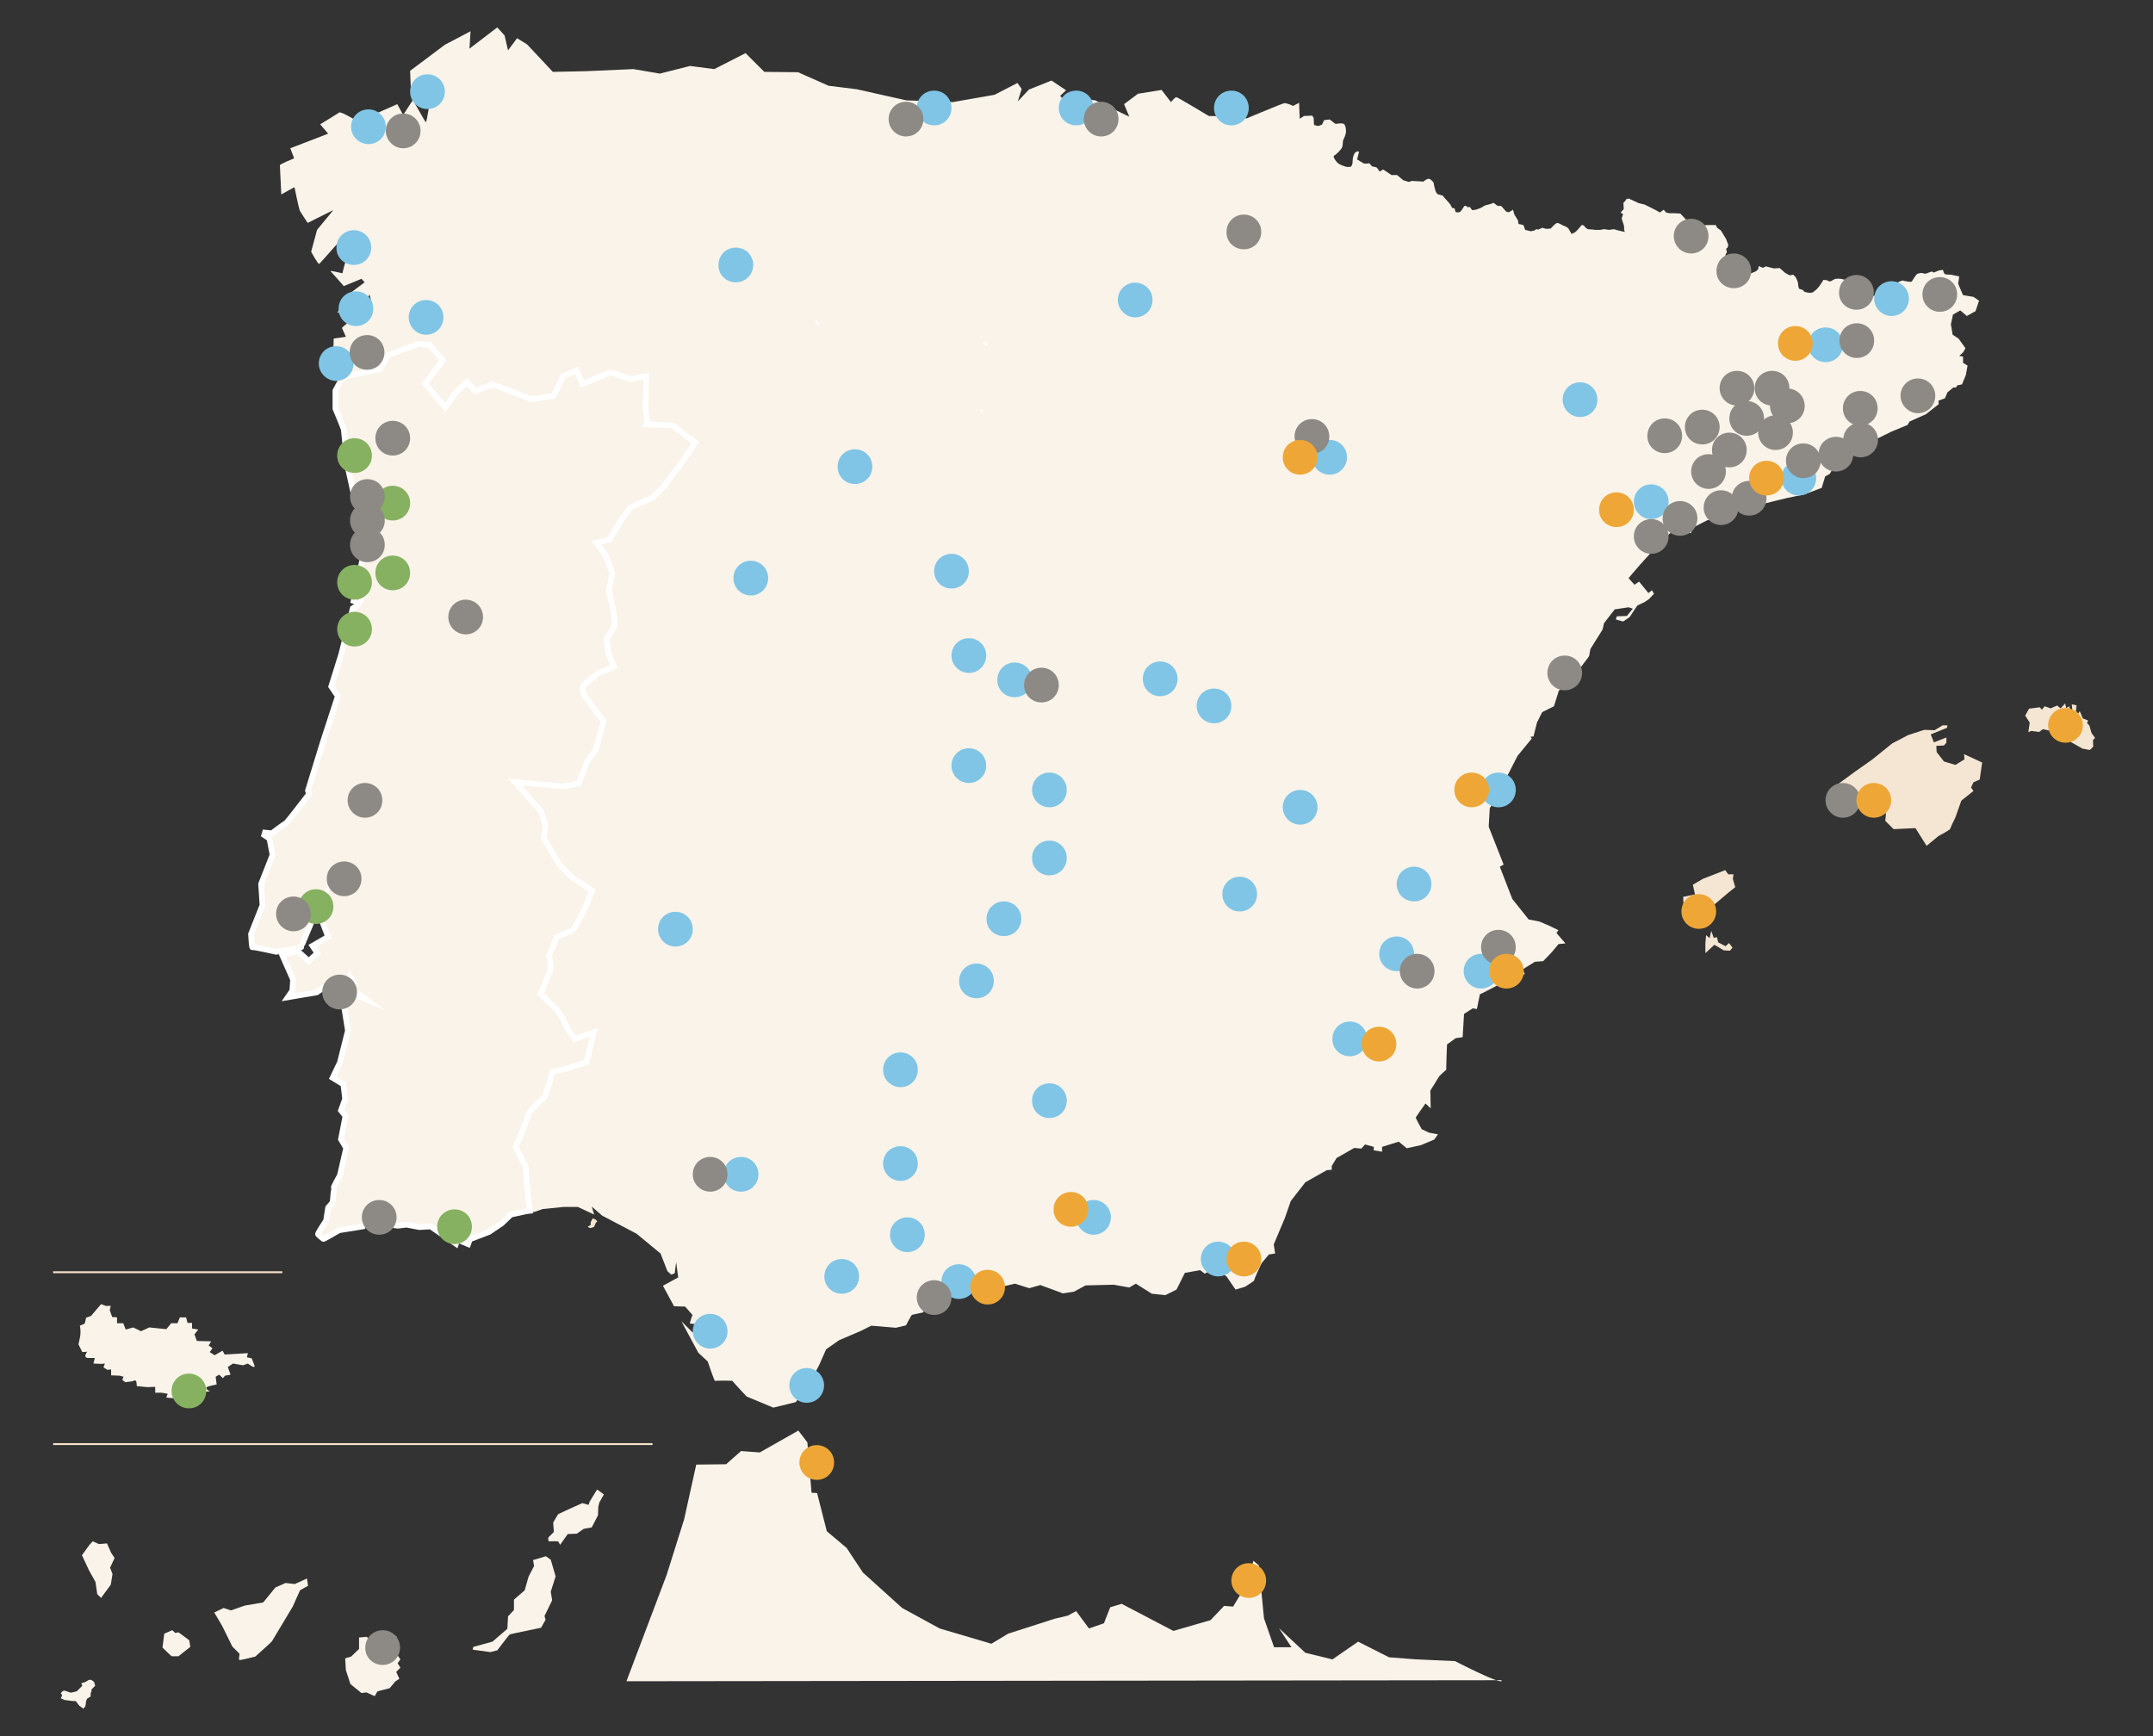 <?xml version="1.0" encoding="utf-8"?>
<!-- Generator: Adobe Illustrator 17.0.0, SVG Export Plug-In . SVG Version: 6.00 Build 0)  -->
<!DOCTYPE svg PUBLIC "-//W3C//DTD SVG 1.1//EN" "http://www.w3.org/Graphics/SVG/1.1/DTD/svg11.dtd">
<svg version="1.1" id="Capa_1" xmlns="http://www.w3.org/2000/svg" xmlns:xlink="http://www.w3.org/1999/xlink" x="0px" y="0px"
	 width="620px" height="500px" viewBox="0 0 620 500" style="enable-background:new 0 0 620 500;" xml:space="preserve">
<rect x="0" y="0" width="620" height="500" fill="#333333" stroke="none"/>
<style type="text/css">
	.st0{fill:#F4E6D2;}
	.st1{fill:none;stroke:#F8E3CB;stroke-width:0.54;}
	.st2{fill:#F9F3E9;}
	.st3{fill:#86B160;}
	.st4{fill:#8D8A85;}
	.st5{fill:none;stroke:#FFFFFF;stroke-width:1.658;stroke-miterlimit:10;}
	.st6{fill:none;stroke:#FFFFFF;stroke-width:0.579;}
	.st7{fill:#80C5E6;}
	.st8{fill:#EEA736;}
</style>
<g>
	<path class="st0" d="M170.7,350.9c0-0.1-0.7,1.2-0.6,1.2c0,0,0,0.7,0,0.7l-0.9,0.5c0,0,0.7,0.4,0.8,0.4c0.1,0,0.9-0.3,1-0.3
		c0.1,0,0.6-1.3,0.6-1.3s0.4-0.2,0.4-0.3c0,0-0.5-0.6-0.5-0.6S170.7,350.9,170.7,350.9"/>
	<path class="st0" d="M170.6,345.8l-0.5,0.4c0,0-0.1,0.9-0.1,0.9c0,0,0.8,0,0.8,0l0.6-0.9L170.6,345.8z"/>
	<path class="st1" d="M15.3,366.4h66 M15.3,415.9h172.6"/>
	<path class="st2" d="M29.1,375.6l-2.9,3.4l-1.4,0.5l-0.4,1.7l-1.4,0.6c0,0,0.4,1.6,0,3.5l-0.4,1.9l1.1,2.2l1.4-0.1
		c0,0-1.4,1.8,0.4,1.8h1.8l-0.4,1.6l2.2,0.1l1.1-0.1l-0.4,1.1l1.1,0.7l1.1-0.1v1.7l2.5,0.1l1.1,0.3c0,0-0.7,1.1,0,1.2
		c0.7,0.1-0.4,0.5,1.1,0.3l1.5-0.2c0,0,1-0.7,1.1,0.3l0.1,1.1l3.1,0.3l2.2-0.1v1.7h1.8l1.8,0.3l-0.4,1.1l2.2,0.2l1.1-1.7l2.1-0.7
		l2.2,0.8l0.3,1.5l3-0.2l-0.3-1.5l2-0.2c0,0-2.3-1-0.2-1.5l2.1-0.5l-0.3-2.2l1-0.6l1.1,1l0.6-0.7l1.6-0.3l-0.8-2.2l1.5-1l2.9,0.5
		l1.4-0.5c0,0,2.5,2,1.8,0.3c-0.7-1.7-0.7-1.8-0.7-1.8l-1.4-0.3l0.3-1.2l-6.7,0.4l-0.6-1.1l-2.3,1.3l-1.4-0.9l0.8-1.1l-1.1-0.8
		l0.7-1.2l-4.1-0.1l-0.7-1.9l1.1-1.4l-1.8-0.3V381H54l-0.4-1.6h-1.8l-0.7,1.7h-1.8l-1.4,1.7l-4.9-0.5l-2.4,1.1l-2.2-1.1l-2.2,0.6
		l-0.7-1.8h-1.8v-1.7l-1.4-0.1l-0.7-2l0.3-1.2h-1.4L29.1,375.6z"/>
	<path class="st3" d="M54.4,405.6c2.8,0,5-2.2,5-5c0-2.8-2.2-5-5-5c-2.8,0-5,2.2-5,5C49.4,403.3,51.6,405.6,54.4,405.6"/>
	<path class="st2" d="M88.4,454.6l-3.5,1.6l-2.7-0.3l-2.9,1.3l-3.5,4.3l-5.3,0.9l-4,1.4l-2.1-0.7l-2.7,1.3l2.3,3.9l2.9,5.9l2.1,2.1
		c0,0-0.3,1.7-0.1,1.8c0.2,0.1,4.6-1,4.6-1s4.7-4.2,4.8-4.4s6-10,6-10l2.1-4.7l2.3-1.3L88.4,454.6z"/>
	<path class="st2" d="M49.6,469.5l-2.3,1l-0.5,4c0,0,2.5,2.5,2.7,2.5h1.9l3.4-2.7l-0.3-1.9l-3.1-2.3l-0.9,0.2L49.6,469.5z"/>
	<polygon class="st2" points="26.7,443.9 25.7,445 23.6,447.9 25.6,452.2 27.5,455.6 28,459.1 29.1,460.2 31.9,456.4 32.4,453.3 
		31.7,451.5 33,448.7 32,447.2 30.8,444.5 28.5,444.7 	"/>
	<polygon class="st2" points="25.6,483.8 24.6,484.4 23.4,484.8 23.7,485.5 22.1,487.1 20.4,487.5 18.6,486.9 18.1,487 17.5,487.6 
		17.9,488.3 17.5,489.1 18.6,489.6 20.9,489.9 21.8,489.9 22.8,491.2 24,492.1 24.6,491.4 24.8,489.9 25.1,489.2 26.1,488.6 
		26.1,487.7 26.3,487.2 26.4,486.5 27.4,485.5 27.1,484.4 26.3,483.8 	"/>
	<polygon class="st2" points="113.5,471 112.4,471.6 112.6,472.9 109.7,471.9 106.8,472.5 105.6,471.4 103.4,471.6 103.4,474.9 
		101.1,477.1 99.4,477.6 99.6,481 100.9,485 104.1,487.6 105.5,487.4 107.9,488.5 108.7,487.1 112.2,486.2 113.9,484.2 115,483.5 
		114.1,481.5 115.3,480.3 114.5,479 115.3,477.9 113.8,475.7 113.8,472.3 114.2,471.3 	"/>
	<path class="st2" d="M157.2,448.2l-3.7,1.1l0.3,1.7l-1.6,3.1l-1.1,3.9l-3.1,2.7v3l-1.7,1.8l-0.2,3.6l-4.3,3.7l-5.5,1.5l-0.2,0.8
		l5.1,0.7l2-0.5c0,0,3.4-4.5,3.6-4.6c0.2-0.1,9-1.9,9-1.9l1.3-2.3l-0.3-1.1l2.2-4.5l-0.4-2.5l1.4-4.4l-1.4-4.8L157.2,448.2z"/>
	<path class="st2" d="M172,429c-0.2,0.1-2.2,3.5-2.2,3.5l-0.3,0.9l-1.8-0.5l-3.6,1.6l-3.4,1.6l-1.4,2.4l0.2,2.7l-1.6,1.6
		c0,0-0.1,1.1,0.2,1.1c0.3,0,2.6-0.1,2.7,0.1c0.1,0.2,0.5,0.9,0.5,0.9l2.2-3.1l2.6-0.1l2-1.4l2.3-0.4l1.8-3.5l0.1-2.5l0.3-1.2
		l1.3-2.3L172,429z"/>
	<path class="st4" d="M110.2,479.5c2.8,0,5-2.2,5-5c0-2.8-2.2-5-5-5c-2.8,0-5,2.2-5,5C105.1,477.3,107.4,479.5,110.2,479.5"/>
	<path class="st2" d="M564.2,79.6c0,0-0.2,1.7-0.3,1.9c-0.1,0.2,1.4,3.5,1.4,3.5l3,0.5l1.6,1.1l-1,3l-2.5,1.4l-1.9-1.6l-2.1,1.2
		l-0.6,2.8l0.5,3l1.7,1.1l2,2.8l-0.7,1.2l-1.1,1l1.1,0.2l0,1.8l1.3,0.8l-0.5,2.7l-1.1,2.7l-1.4,0.3l-0.3,0.6l-0.8,0l-1.7,1.4
		l-0.7,1.7l-1.9,0.7l0.1,1l-2.3,1.8l-1.4,1.1l-4.7,2.1l-0.6,1l-4.6,1.9l-7.7,3.8l-7.4,3.8l-2.7,4.6l-1.3,0.7l-1,3.3l-5,1.9l-4.9,1
		l-6.5,1.6l-7.9,2.2l-4.9,2.2l-3.7,0.4l-4.1,2.1l-0.7,1.7c0,0-1.8-1-2.1-1c-0.3,0-3.8,0.9-3.8,0.9l-3.6,3.5l-4.9,5.4
		c0,0-3.5,4-3.5,4.1c-0.1,0,1.7,1.9,1.7,1.9l1.3-0.9l2.7,3.3l1-0.8l0.6,1l-1.4,1.5l-1.3,0.9l-2.1,1c0,0-2.1,3.1-2.1,3.2
		c0,0.1-2,1.4-2,1.4l-2.1-0.6l0.3-0.9l2.9-0.1l1.7-2.1l-1.2-0.4l-4,0.6l-3.1,4l-0.4,1.8l-3.5,5.6l-0.4,2.1l-2.4,3.2l-2.4,2.4
		l-1.1,2.6l-2.8,1.7l-1.4,4.5l-3.4,1.7l-1.5,3l-1,4l-0.9,0.1l0.4,0.5l-4.1,5l-5.3,10.4l-2.7,4.7l-0.3,5.3L433,249l-1.1,0.6l3.6,9.3
		l4.7,5.9l3.1,0.6l2.8,1.2l2.7,1.3l-0.6,0.8l2.6,3l-2,0.2l-1.9,2.3l-2.5,2.6l-2.4,0.2l-3.7,2.3l0.8,1.1l-2,1.8l-2-0.6l-1.3,0.8
		c0,0-7.6,4.1-7.6,3.9c0-0.2-0.9,4.3-0.9,4.3l-1.2-0.2l-2.5,1.6l-0.4,6.7l-2,0.3l-2.5,1.8c0,0-0.3,7.5-0.2,7.3c0.1-0.2-2,1.8-2,1.8
		l-2.6,4.2l0.1,5.1l-1.5-1.4c0,0-2.8,3.9-2.8,4.1s1.7,3.3,1.7,3.3l2.1,1l2.6,0.5l-1.1,1.5l-3.8,1.6l-4.1,0.9l-2.3-1.9l-4.8,1.5
		l0,1.4l-2.4-0.4l0-1l-2.5-0.7l-1.1,1.2l-2-0.2l-5.1,2.9l-1.4,2.3l0,1.1l-1.4,0.1l-6.2,3.5l-4.2,5.4l-1.7,4.9l-3.2,7.6l0.4,2.6
		l-1.8,0.3l-2.1,2.5c0,0-2.2,4.6-2.1,4.9c0.1,0.2-2.7,1.9-2.7,1.9l-2.7,0.8l-2.6-3.8l-3.4-2.2l-2.9,1.4l-1.3-1l-4.4,0.8l-2.4,4.8
		l-3.2,1.6l-3.9-0.4l-4.6-2.9l-1.9,1.1l-4.5-0.8l-8.1,0.2l-3.3,1.8l-3.2,0.5l-6.5-2.4l-3.2,0.9l-4.1-1.3c0,0-3.8,0.9-4.1,0.9
		c-0.3,0-5.6-0.9-5.6-0.9l-1,1.3l-11.8,0.3l-4,6.7c0,0-3,0.6-3.2,0.7c-0.2,0.1-1.7,3-1.7,3l-2.9,0.7l-7.1-0.6l-3,1.5l-6.3,2.7
		l-3.7,2.6l-1.9,4.3l-3,5.8l-2.7-0.9l0.2,3.9l-1.3,2.1l-6.5,1.6l-7.7-3.2c0,0-4.1-4.4-4.1-4.5c-0.1-0.1-4.8-0.1-5,0
		c-0.2,0.1-2.1-5.6-2.1-5.6l-2.7-2.5l-4.9-9.1l3.3,3.3l2-2.4c0,0-2.6-0.2-2.8-0.2c-0.2,0,0.7-2.5,0.7-2.5l-2.1-2.4l-3.2-0.1
		l-3.2-5.9l4.4-2.4l-0.6-4.4l-0.4,3.2l-1,0.4l-1.1-1l-2-5.1l-6.9-5.7l-9.9-5.2l-3-2.6l0.7,2.3l-4.7-2.2l-4.1,0l-6,0.6L154,349
		l-1.8,0.3l-4.6,1l-2.6,2.5l-3.7,2.5l-5.5,2.1l-0.5,1.4l-3.1-1.3l-0.4,1.2l-7.3-5l-3.2,0.2l-3.7-0.7l-2.6,0.3l-4-0.6l-0.1-2.5
		l-0.9,1.9c0,0-1.6,0-1.7,0c-0.1,0.1-1.9-1.1-1.9-1.1l-1.4,2.5c0,0-6.6,1.1-6.8,1.1c-0.2,0-4.4,2.7-4.6,2.5
		c-0.2-0.1-1.3-1.1-1.5-1.3c-0.2-0.2,2.3-3.9,2.3-3.9l0.6-3.8l1.3-1.5c0,0,0.3-4,0.3-4.2c-0.1-0.2,1.8-3.6,1.8-3.6l1.8-7.9l-1.5-2.5
		l1.3-6.7l-1.3-1.6l1.2-3.4l-0.5-4.2l-3.1-1.9l2.1-4.4l2.3-9.2l-1.3-8.1l-3.3-4.2l0.1-0.7l9.5,3.9l-3.8-2.8l0.5-1.9l-1-1.6l-0.4,2.1
		l-4.4-1.2l-4.9,3.5l-8.3,1.4l1.3-1.9l0.2-3.2l-3.1-7l4.4-1.2l3.2,2.9l2.5-2.3l-1.4-2.1l4.5-2.6c0,0-2.3-6-2.3-6.1
		c0-0.2,1.2-5.1,1.2-5.1s-3.4,5.7-3.4,6c0.1,0.3-3.3,7.8-3.2,8.1c0.1,0.3-7.3,1.4-7.3,1.4s-6.6-1.5-6.8-1.3
		c-0.2,0.2-0.4-3.8-0.4-3.8l3.3-8.3l-0.4-6.1l3.3-8.4l-0.9-4.7l-1.5-1l0.2-0.7l2,0.2c0,0,3.7-2.7,3.9-2.8c0.2,0,2.3-2.7,2.3-2.7
		l4.5-5.8l-0.3-1l4.3-14l4.5-13.4l-1.9-2.8l2.9-9.3l3.3-13.2l1.6-1.1l2.1-3.6l-1.3-3.1l-2.3,6.3l3.2-15.2l0.4-9.6c0,0-3.1-4.7-3.1-5
		c0-0.3-2-9.2-2-9.2S99,123.9,99,123.5s-2.4-6-2.4-6l0-5.2l2.2-4l-3.1,0.8l0.4-11.6l3.5-0.5c0,0-0.9-2.1-1.1-2.5
		c-0.2-0.3,4.4-3.6,4.4-3.6l4.5-2.2l-1-3.9c0,0-1.3,2.6-1.1,3.2c0.2,0.5-3.6,1.2-3.6,1.2l-4.5,0.9l2.1-4.5l5.7-4.3l-0.9-1l-5.1,2.1
		c0,0-3.4-3.9-3.8-4.3c-0.4-0.3,3.4,0.6,3.4,0.6l0.5-2l1.7-5.9c0,0-1.7-2.2-1.9-2.4c-0.1-0.3-6.6,7.4-7,7.6
		c-0.3,0.2-2.3-3.5-2.3-3.5l1.7-6.3l4.7-5.7l-7.4,3.7c0,0-2-3-2.2-3.4c-0.3-0.4-1.6-6.9-1.6-6.9L81,56c0,0-0.4-8.1-0.4-8.4
		c-0.1-0.3,4.1-2,4.1-2l-1.1-2.9l10.9-4.2l-2.3-2.7c0,0,5.1-3.1,5.5-3.4c0.4-0.4,5.4,2.6,5.4,2.6l11.3-5l1.7,3.1l2.8-4.3
		c0,0,3.5,6.2,3.7,6.4c0.3,0.2,1.3-6.8,1.3-6.8l-4.1-1.3l4.5-3.1l-6,1.3l-0.2-4.9l10-7.5l7.4-3.9l-0.3,5l8-6.1l2.1,2.3l1,4.3
		l2.6-3.5l2.9,1.8l7.4,7.9l9.6-0.2l13.6-0.6l7.6,1.3l8.7-2.2l7,0.9l9-4.6l5.4,5.4l9.7,0.1l8.8,3.9l8.1,1l14.3,3.2l13.4,0.5l12-2.1
		l6.6-3.4l1.2,1.7l-1.1,3.6l3.2-3.4l6.5-2.6L307,26l-1.7,1.6l2.6,3.1l0.7-2.5l6.8,0.7l9.8,4.7l-1.5-3.6l4-3l6.8-1.1l2.7,3.5
		c0,0,1.2-1.5,1.6-1.4c0.5,0.1,9.3,5.4,9.3,5.4l4.6,0.1l6.3,0.6c0,0,10.2-4.3,10.9-4.4c0.8,0,2.5,0.8,2.5,0.8l1.7-0.9l0-0.1l0.1,2.8
		l0.1,1.9l1.2-0.8l2.4-0.1l0.4,0.7l0.1,2l1.2,0.3l1.1-0.4l0.6-1.3l1.6-0.2l1.7,1.3c0,0,2.2-0.5,2.6,0.2c0.4,0.7,0.4,1.4,0.4,2.1
		c0,0.6-0.6,2-0.8,2.4c-0.2,0.4,0,1.5-0.4,2.2c-0.4,0.7-1.7,2-2.2,2.2c-0.5,0.3,0.5,1.7,1.1,2.2c0.6,0.5,2.3,1.1,2.8,1.1
		c0.5,0,0.9-0.1,0.9-0.1s0.5-0.4,0.5-1.3c0-0.9,0.2-2.6,1.1-3c0.9-0.4,0.7,0.3,0.7,0.3l-0.5,1.9c0,0,1.9,1.2,2,1.2c0.1,0,1,0,1,0
		l0.5-0.1l0.8,0.9l1.3,0.3l0.5,0.6l0.4,0.6l1-0.6l2.4,1.6l1.6,0l1.8,1.5l1.6,0.5l0.9-0.3l3.3,0.2c0,0,1-0.9,1.6-0.8
		c0.6,0.1,1.4,1,1.4,1.4c0,0.4,0.4,1.8,0.5,2.1c0.1,0.3,0.4,0.9,0.8,1c0.5,0.1,1.2,0.3,1.2,0.3l2.2,2.5l0.6,1.1l0.7,0.1
		c0,0,0.1,1,0.4,1.1c0.4,0.1,1,0.1,1.3-0.2c0.3-0.3,1.1-1.6,1.1-1.6l0.5,0l0.5,0.4l0.6-0.1l0.6,0.9c0,0,0.7,0,1.1-0.1
		c0.4-0.1,1.7-0.6,2.1-0.9c0.4-0.4,1.6-0.6,2-0.7c0.4-0.1,1-0.4,1-0.4l0.9,0.7c0,0,0.3,0.3,0.8,0.2c0.5,0,0.6,0.1,0.6,0.1l1.2,1.4
		c0,0,0.5,0.4,0.9,0.3c0.3-0.1,1.2-0.7,1.2-0.7l0.4,1.4l1,1.6l0.2,1.1c0,0,0.8,0.2,1,0.2c0.2,0,0.5,0.3,0.5,0.3l0.4,1.2l1.6,0.4
		l1-0.2l0.6-0.4c0,0,0.8,0.2,0.7,0.1c0-0.1,1.1-0.5,1.1-0.5s1.1,0.4,1.4,0.3c0.3,0,1-0.1,1-0.1s1.3-1.6,1.9-1.6
		c0.6,0.1,1.5,0.7,1.5,0.7l0.8,0.3l0.8,0.5l1,1.7c0,0,0.7-0.4,1.1-0.6c0.3-0.2,1.8-2,1.8-2s0.6,0,0.7,0.3c0.2,0.3,1,0.9,1,0.9
		s1.8,0.1,2.1,0.2c0.3,0,1.5,0,1.5,0l1.1-0.2l1.5,0.2c0,0,1.6-0.3,1.7-0.1c0.1,0.1,2.8,0.7,2.8,0.7s-0.3-0.8-0.2-1.3
		c0-0.5-0.2-1.1-0.3-1.3c-0.1-0.2-0.4-1.3-0.4-1.3l0.4-1.2l-0.7-0.5l0.9-1l-0.1-1.8l0.5-0.5l0.4-0.6l0.7-0.1l2.8,1.3l1.7,0.4l3,1.5
		l1.4,0.8l1.1-0.8l0.7,0.8l0.9,0.2l1.5,0l1.7,0.1l1.6,1.7l0.8,1.6l0.7,0.7l1.4-0.5l0.9-0.4l1.1,0.3l1.7-0.1l2,0l0.4,0.8l1.1,0.8
		l1.5,2.5l0.6,1.6l-0.2,0.8l-0.4,0.3l0.2,1.1c0,0-0.5,0.5-0.4,0.9c0.1,0.4,0.4,0.7,0.4,0.7l0.6,0c0,0,0.6,1,0.6,1.3
		c0,0.3-1.3,1.4-1.3,1.4l0.1,0.7l0.5,0.8l0.2,0.8c0,0,0.7,0.5,1.4,0.5c0.8,0,1,0.4,1.6,0.2c0.6-0.3,1.6-1.1,1.6-1.1l0.7,0.2
		c0,0,1.9-0.8,2.2-0.9c0.3-0.1,0.8-0.7,0.8-0.7l0.2-0.9l0.8,0.4l0.5,0.1l0.7-0.4l2.3,0.6l1.7-0.1l1.6,1.4l1.3,0.7l1-0.2l0.7,0.7
		c0,0,0.7,1.4,0.7,1.8c0,0.4,0.1,1.5,0.4,1.6c0.4,0.1,1.2,0.3,1.2,0.6c0,0.3,1.4,0.5,1.4,0.5s0.9,0.1,1.4-0.2
		c0.5-0.4,1.1-0.9,1.4-1.3c0.4-0.4,1.5-2.2,1.5-2.2l1,0.1c0,0,0.8,0.5,1.1,0.3c0.3-0.2,1.3-0.7,1.3-0.7s1.2-0.1,1.7,0
		c0.5,0.1,1.2,0.3,1.2,0.3s1.2,0.8,1.9,1c0.7,0.2,2.2,0.7,2.2,0.7s0.9,1.3,1.2,1.5c0.3,0.2,1.4,1,1.7,1.1c0.3,0.1,1,0.4,1.3,0.3
		c0.3-0.1,1-0.8,1.4-0.9c0.5-0.1,2.2,0.6,2.7,0.6c0.4,0,1.7,0.4,1.8,0.1c0.1-0.3-0.2-0.7-0.3-1c-0.1-0.3-0.6-1.2-0.6-1.2
		s0.9-1.1,1.2-1.2c0.4-0.2,1.9-0.9,2.1-0.8c0.2,0.1,1.5,0.3,1.5,0.3s0.8,0.1,1,0c0.2-0.2,1.2-2,1.6-2.2c0.3-0.2,1.4-0.4,1.7-0.2
		c0.3,0.1,0.7,0.2,1.1,0c0.4-0.2,1.4-0.5,1.4-0.5l0.6,0.3l1.4-0.6l1.2-0.2c0,0,0.3,1,0.5,1.2c0.2,0.2,1.8,0.2,1.8,0.2
		S564.2,79.6,564.2,79.6"/>
	<path class="st2" d="M191.3,140l2-2.9l2.9-3.6l4-6l-6.5-5l-7.7-0.3l0.4-1.4l-0.5-2.5l0.2-10l-4.3,0.9l-6-2l-4.3,1.8l-3.8,1.6
		l-1.6-3.9l-4.1,1.7l-0.4,1.2l-2.2,4.4l-6.2,1l-6.7-2.5l-4.6-1.8l-5,1.9l-2.5-2.5l-3,2.8l-3.2,4.4l-5.8-6.8l5.1-6.7l-3.8-4.5
		l-3.4-0.2l-8.5,3.2l-2.4,4l-10.7,2.3l-2.1,3.9l0,5.2c0,0,2.4,5.7,2.4,6c0,0.3,1.2,11.1,1.2,11.1s2,8.9,2,9.2c0,0.3,3.1,5,3.1,5
		l-0.4,9.6l-3.2,15.2l2.3-6.3l1.3,3l-2.1,3.6l-1.6,1.1l-3.3,13.2l-2.9,9.3l1.9,2.8L93,213.7l-4.3,14l0.3,1l-4.5,5.8
		c0,0-2.1,2.7-2.3,2.7c-0.2,0-3.9,2.8-3.9,2.8l-2-0.2l-0.2,0.7l1.5,1l0.9,4.7l-3.3,8.4l0.4,6.1l-3.3,8.3c0,0,0.2,4,0.4,3.8
		c0.2-0.2,6.8,1.3,6.8,1.3s7.4-1.1,7.3-1.4c-0.1-0.3,3.3-7.8,3.2-8.1c-0.1-0.3,3.4-6,3.4-6s-1.2,5-1.2,5.1c0,0.2,2.3,6.1,2.3,6.1
		l-4.5,2.6l1.4,2.1l-2.5,2.3l-3.2-2.9l-4.4,1.2l3.1,7l-0.2,3.2l-1.3,1.9l8.3-1.4l4.9-3.5l4.4,1.2l0.4-2.1l1,1.6l-0.5,1.9l3.8,2.8
		l-9.5-3.9l-0.1,0.7l3.3,4.2l1.3,8.1l-2.3,9.2l-2.1,4.4l3.1,1.9l0.5,4.2l-1.2,3.3l1.3,1.6l-1.3,6.7l1.5,2.5l-1.8,7.9
		c0,0-1.9,3.4-1.8,3.6c0.1,0.2-0.3,4.2-0.3,4.2l-1.3,1.5l-0.6,3.8c0,0-2.5,3.7-2.3,3.9c0.2,0.2,1.3,1.2,1.5,1.3
		c0.2,0.1,4.4-2.5,4.6-2.5c0.2,0,6.8-1.1,6.8-1.1l1.4-2.5c0,0,1.8,1.2,1.9,1.1c0.1-0.1,1.7,0,1.7,0l0.9-1.9l0.1,2.5l4,0.6l2.6-0.3
		l3.7,0.7l3.2-0.2l7.3,5l0.4-1.2l3.1,1.3l0.5-1.4l5.5-2.1l3.7-2.5l2.6-2.5l4.6-1l0.9-0.1l-0.6-4.7l-0.6-8l-2.9-5.7l1.7-3.9l2.3-6.1
		l1.6-1.8l2.7-2.5l1.3-3.7l1-3.6l4.3-1l5.5-1.8l2.1-8.6l-5.5,1.9l-2.1-3l-1.2-2.7l-2.1-3l-4.4-4.2l3-7.5l-0.6-3.6l2.3-5.4l4.4-1.8
		l1.2-1.7l2.3-4.3l2.2-5.5l-5.5-3.6l-3.8-3.7l-4.6-7.8l0.5-3.7l-1.3-4.1l-7.5-8.4l14.1,1.3l4.3-0.9l2.4-6.3l2.5-3.4l2.2-8.2
		l-5.8-7.8l-0.1-2.4l4.5-3.7l4.4-1.8l-1.6-3.9l-0.5-3.9l2.4-4.1l-0.4-4l-1.4-6l1-5.1l-1.9-5.1l-2.7-3.6l3.8-0.9l2.1-3.6l1.9-2.9
		l1.9-2.6l2.2-1.1l4.1-1.7L191.3,140z"/>
	<path class="st5" d="M191.3,140l2-2.9l2.9-3.6l4-6l-6.5-5l-7.7-0.3l0.4-1.4l-0.5-2.5l0.2-10l-4.3,0.9l-6-2l-4.3,1.8l-3.8,1.6
		l-1.6-3.9l-4.1,1.7l-0.4,1.2l-2.2,4.4l-6.2,1l-6.7-2.5l-4.6-1.8l-5,1.9l-2.5-2.5l-3,2.8l-3.2,4.4l-5.8-6.8l5.1-6.7l-3.8-4.5
		l-3.4-0.2l-8.5,3.2l-2.4,4l-10.7,2.3l-2.1,3.9l0,5.2c0,0,2.4,5.7,2.4,6c0,0.3,1.2,11.1,1.2,11.1s2,8.9,2,9.2c0,0.3,3.1,5,3.1,5
		l-0.4,9.6l-3.2,15.2l2.3-6.3l1.3,3l-2.1,3.6l-1.6,1.1l-3.3,13.2l-2.9,9.3l1.9,2.8L93,213.7l-4.3,14l0.3,1l-4.5,5.8
		c0,0-2.1,2.7-2.3,2.7c-0.2,0-3.9,2.8-3.9,2.8l-2-0.2l-0.2,0.7l1.5,1l0.9,4.7l-3.3,8.4l0.4,6.1l-3.3,8.3c0,0,0.2,4,0.4,3.8
		c0.2-0.2,6.8,1.3,6.8,1.3s7.4-1.1,7.3-1.4c-0.1-0.3,3.3-7.8,3.2-8.1c-0.1-0.3,3.4-6,3.4-6s-1.2,5-1.2,5.1c0,0.2,2.3,6.1,2.3,6.1
		l-4.5,2.6l1.4,2.1l-2.5,2.3l-3.2-2.9l-4.4,1.2l3.1,7l-0.2,3.2l-1.3,1.9l8.3-1.4l4.9-3.5l4.4,1.2l0.4-2.1l1,1.6l-0.5,1.9l3.8,2.8
		l-9.5-3.9l-0.1,0.7l3.3,4.2l1.3,8.1l-2.3,9.2l-2.1,4.4l3.1,1.9l0.5,4.2l-1.2,3.3l1.3,1.6l-1.3,6.7l1.5,2.5l-1.8,7.9
		c0,0-1.9,3.4-1.8,3.6c0.1,0.2-0.3,4.2-0.3,4.2l-1.3,1.5l-0.6,3.8c0,0-2.5,3.7-2.3,3.9c0.2,0.2,1.3,1.2,1.5,1.3
		c0.2,0.1,4.4-2.5,4.6-2.5c0.2,0,6.8-1.1,6.8-1.1l1.4-2.5c0,0,1.8,1.2,1.9,1.1c0.1-0.1,1.7,0,1.7,0l0.9-1.9l0.1,2.5l4,0.6l2.6-0.3
		l3.7,0.7l3.2-0.2l7.3,5l0.4-1.2l3.1,1.3l0.5-1.4l5.5-2.1l3.7-2.5l2.6-2.5l4.6-1l0.9-0.1l-0.6-4.7l-0.6-8l-2.9-5.7l1.7-3.9l2.3-6.1
		l1.6-1.8l2.7-2.5l1.3-3.7l1-3.6l4.3-1l5.5-1.8l2.1-8.6l-5.5,1.9l-2.1-3l-1.2-2.7l-2.1-3l-4.4-4.2l3-7.5l-0.6-3.6l2.3-5.4l4.4-1.8
		l1.2-1.7l2.3-4.3l2.2-5.5l-5.5-3.6l-3.8-3.7l-4.6-7.8l0.5-3.7l-1.3-4.1l-7.5-8.4l14.1,1.3l4.3-0.9l2.4-6.3l2.5-3.4l2.2-8.2
		l-5.8-7.8l-0.1-2.4l4.5-3.7l4.4-1.8l-1.6-3.9l-0.5-3.9l2.4-4.1l-0.4-4l-1.4-6l1-5.1l-1.9-5.1l-2.7-3.6l3.8-0.9l2.1-3.6l1.9-2.9
		l1.9-2.6l2.2-1.1l4.1-1.7L191.3,140z"/>
	<polygon class="st0" points="495.8,251 490.4,253.1 487.5,254.8 488.1,257.6 484.7,258.3 484.9,262.3 486.4,263.6 489.5,262.9 
		491.1,264.8 492.2,264.7 493.1,261 497.7,257.1 499.7,255.5 499,253.1 499.2,251.8 497.7,251.8 496.8,250.6 	"/>
	<path class="st0" d="M492.8,268.1l-0.5,2.1c0,0-1-1-1-0.8c0,0.2-0.2,2.2-0.2,2.2v2.9l2.6-2.4l2.7,1.6l1.8,0.1l0.7-0.9l-1-1.3
		l-1,0.9l-2.1-1.1l-0.4-1.5l-0.9,0.2L492.8,268.1z"/>
	<path class="st0" d="M560.8,208.9h-1.4l-2.3,1.4l-3-0.1l-4.6,1.5l-4.6,2.4l-5.7,4.6l-5.1,3.6l-5.6,4.1l-0.7,1.9l2.1,2.1l2.6,0.1
		l0.5,2.4l1.3,0.8l1.5-3.2l3.2-1.7l3.7,1.7l0.7,1.5l-1,1l0.7,1.4l-0.2,2l2.4,2.4l6.3-0.3l3.2,5.1l3.4-2.8c0,0,3.4-1.8,3.4-2.1
		c0-0.2,1.5-3.3,1.5-3.3l1.7-4.8l3.5-2.8l-0.7-1l0.7-1.5l1.8-0.8l0.7-4.9l-5.2-2.4l0.1,1.5l-2.6,1.6l-3.3-1l-2.1-2.7l-0.1-1.8
		l2.2-0.1l0.7-0.8v-1.5l-3.6,1.4l-0.9-2.3l4.7-1.9L560.8,208.9z"/>
	<path class="st0" d="M594.7,202.6l-1.3,1.4l-1-0.8l-1.9,0.8l-1.7-0.6l-0.8,1l-0.6-0.7l-3.1,0.4l-1.1,2l1.3,2l-0.4,2.8l0.8-0.4
		l2.3,0.3l1.1-0.8l4.1,0.9l4.1,2.9l3.2,1.8l2.1,0.4c0,0,1-0.9,1-1c0-0.1-0.1-1.8-0.1-1.8l0.6-0.7l-1-1.4c0,0-0.6-2-0.6-2.1
		c0-0.1-0.7-0.7-0.7-0.7l0.3-0.8l-1.5-0.6l-0.9-2.1l-0.4,0.7c0,0-0.7-0.6-0.7-0.8c0-0.2,0.2-1.4,0.2-1.5c0-0.1-1.4-0.4-1.4-0.3
		c0,0.1,0.2,1.7,0.2,1.7l-0.9,0.3l0.1-1.5l-1,0.5L594.7,202.6z"/>
	<path class="st6" d="M282.8,118.3C282.8,118.3,282.7,118.3,282.8,118.3c-0.2-0.1-0.3-0.2-0.3-0.1
		C282.4,118.3,282.6,118.3,282.8,118.3C282.7,118.3,282.8,118.3,282.8,118.3z M283.5,98.9c0.2,0.2,0.4,0.4,0.5,0.4c0,0,0.1,0,0.1,0
		c0,0,0,0,0-0.1c0-0.1-0.1-0.2-0.1-0.3c-0.1-0.1-0.2-0.2-0.2-0.1C283.7,98.8,283.6,98.9,283.5,98.9z M235.4,93
		c0-0.1-0.1-0.2-0.2-0.3c0,0.1,0,0.2,0,0.2C235.2,92.9,235.3,92.9,235.4,93C235.3,93,235.4,93,235.4,93z"/>
	<path class="st2" d="M432.4,483.9c0.9,1.9-13.4-5.5-13.4-5.5l-11.2-0.5l-7.8-0.6l-8.9-4.5l-7.4,5.1l-7.8-1.9l-7.6-7.1l3.6,5.5l-5,0
		l-2.9-8.3l-1.5-15.3l-1.6-1.3l-0.9,5.1l-4.9,8.1l-2.6-0.2l-3.9,4.1l-10.7,3.1l-14.9-7.8l-3.3,1l-1.8,4.6l-4.3,1.5l-3.7-5l-2.4,1.3
		l-3.8,0.9l-13.4,4.3l-4.8,2.9l-14.9-4.4l-10.8-5.9l-11.3-10.2l-4.7-7.1l-5.7-4.8l-2.8-11l-1.6-0.1l-1.2-14.5l-2.6-3.4l-11.1,6.3
		l-5.4-0.4l-4.3,3.8l-8.6,0.1l-3.5,15.8l-5,15.9l-11.6,30.7L432.4,483.9z"/>
	<path class="st7" d="M211.9,81.3c2.8,0,5-2.2,5-5c0-2.8-2.2-5-5-5c-2.8,0-5,2.2-5,5C206.8,79.1,209.1,81.3,211.9,81.3"/>
	<path class="st7" d="M122.7,96.4c2.8,0,5-2.2,5-5c0-2.8-2.2-5-5-5c-2.8,0-5,2.2-5,5C117.7,94.1,119.9,96.4,122.7,96.4"/>
	<path class="st7" d="M96.8,109.7c2.8,0,5-2.2,5-5c0-2.8-2.2-5-5-5c-2.8,0-5,2.2-5,5C91.8,107.4,94.1,109.7,96.8,109.7"/>
	<path class="st7" d="M102.5,93.9c2.8,0,5-2.2,5-5c0-2.8-2.2-5-5-5c-2.8,0-5,2.2-5,5C97.5,91.7,99.7,93.9,102.5,93.9"/>
	<path class="st7" d="M101.9,76.3c2.8,0,5-2.2,5-5c0-2.8-2.2-5-5-5c-2.8,0-5,2.2-5,5C96.8,74.1,99.1,76.3,101.9,76.3"/>
	<path class="st7" d="M106.1,41.5c2.8,0,5-2.2,5-5c0-2.8-2.2-5-5-5c-2.8,0-5,2.2-5,5C101.1,39.2,103.3,41.5,106.1,41.5"/>
	<path class="st7" d="M123.1,31.4c2.8,0,5-2.2,5-5c0-2.8-2.2-5-5-5c-2.8,0-5,2.2-5,5C118.1,29.2,120.3,31.4,123.1,31.4"/>
	<path class="st7" d="M246.2,139.4c2.8,0,5-2.2,5-5c0-2.8-2.2-5-5-5c-2.8,0-5,2.2-5,5C241.2,137.2,243.4,139.4,246.2,139.4"/>
	<path class="st7" d="M216.2,171.5c2.8,0,5-2.2,5-5c0-2.8-2.2-5-5-5c-2.8,0-5,2.2-5,5C211.2,169.2,213.4,171.5,216.2,171.5"/>
	<path class="st7" d="M274,169.5c2.8,0,5-2.2,5-5c0-2.8-2.2-5-5-5c-2.8,0-5,2.2-5,5C269,167.3,271.2,169.5,274,169.5"/>
	<path class="st7" d="M279,193.8c2.8,0,5-2.2,5-5c0-2.8-2.2-5-5-5c-2.8,0-5,2.2-5,5C274,191.6,276.3,193.8,279,193.8"/>
	<path class="st7" d="M279,225.5c2.8,0,5-2.2,5-5c0-2.8-2.2-5-5-5c-2.8,0-5,2.2-5,5C274,223.3,276.3,225.5,279,225.5"/>
	<path class="st7" d="M289.1,269.6c2.8,0,5-2.2,5-5c0-2.8-2.2-5-5-5s-5,2.2-5,5C284,267.4,286.3,269.6,289.1,269.6"/>
	<path class="st7" d="M281.2,287.5c2.8,0,5-2.2,5-5c0-2.8-2.2-5-5-5c-2.8,0-5,2.2-5,5C276.1,285.3,278.4,287.5,281.2,287.5"/>
	<path class="st7" d="M259.3,313.1c2.8,0,5-2.2,5-5c0-2.8-2.2-5-5-5c-2.8,0-5,2.2-5,5C254.3,310.9,256.6,313.1,259.3,313.1"/>
	<path class="st7" d="M302.2,322c2.8,0,5-2.2,5-5c0-2.8-2.2-5-5-5s-5,2.2-5,5C297.2,319.8,299.4,322,302.2,322"/>
	<path class="st7" d="M259.3,340.1c2.8,0,5-2.2,5-5c0-2.8-2.2-5-5-5c-2.8,0-5,2.2-5,5C254.3,337.9,256.6,340.1,259.3,340.1"/>
	<path class="st7" d="M261.3,360.6c2.8,0,5-2.2,5-5c0-2.8-2.2-5-5-5c-2.8,0-5,2.2-5,5C256.3,358.4,258.5,360.6,261.3,360.6"/>
	<path class="st7" d="M314.9,355.6c2.8,0,5-2.2,5-5c0-2.8-2.2-5-5-5c-2.8,0-5,2.2-5,5C309.9,353.3,312.2,355.6,314.9,355.6"/>
	<path class="st7" d="M350.8,367.6c2.8,0,5-2.2,5-5c0-2.8-2.2-5-5-5c-2.8,0-5,2.2-5,5C345.8,365.3,348.1,367.6,350.8,367.6"/>
	<path class="st7" d="M276.1,374.1c2.8,0,5-2.2,5-5c0-2.8-2.2-5-5-5c-2.8,0-5,2.2-5,5C271.1,371.9,273.4,374.1,276.1,374.1"/>
	<path class="st7" d="M242.4,372.6c2.8,0,5-2.2,5-5c0-2.8-2.2-5-5-5c-2.8,0-5,2.2-5,5C237.3,370.3,239.6,372.6,242.4,372.6"/>
	<path class="st7" d="M213.4,343.2c2.8,0,5-2.2,5-5c0-2.8-2.2-5-5-5c-2.8,0-5,2.2-5,5C208.4,341,210.6,343.2,213.4,343.2"/>
	<path class="st7" d="M204.5,388.4c2.8,0,5-2.2,5-5c0-2.8-2.2-5-5-5c-2.8,0-5,2.2-5,5C199.5,386.1,201.8,388.4,204.5,388.4"/>
	<path class="st7" d="M232.3,404c2.8,0,5-2.2,5-5c0-2.8-2.2-5-5-5c-2.8,0-5,2.2-5,5C227.3,401.7,229.5,404,232.3,404"/>
	<path class="st7" d="M302.2,252.1c2.8,0,5-2.2,5-5c0-2.8-2.2-5-5-5s-5,2.2-5,5C297.2,249.9,299.4,252.1,302.2,252.1"/>
	<path class="st7" d="M302.2,232.5c2.8,0,5-2.2,5-5c0-2.8-2.2-5-5-5s-5,2.2-5,5C297.2,230.2,299.4,232.5,302.2,232.5"/>
	<path class="st7" d="M334.1,200.5c2.8,0,5-2.2,5-5c0-2.8-2.2-5-5-5c-2.8,0-5,2.2-5,5C329.1,198.3,331.3,200.5,334.1,200.5"/>
	<path class="st7" d="M326.9,91.4c2.8,0,5-2.2,5-5c0-2.8-2.2-5-5-5c-2.8,0-5,2.2-5,5C321.9,89.1,324.2,91.4,326.9,91.4"/>
	<path class="st7" d="M354.6,36.1c2.8,0,5-2.2,5-5c0-2.8-2.2-5-5-5c-2.8,0-5,2.2-5,5C349.6,33.9,351.8,36.1,354.6,36.1"/>
	<path class="st7" d="M309.9,36.1c2.8,0,5-2.2,5-5c0-2.8-2.2-5-5-5c-2.8,0-5,2.2-5,5C304.9,33.9,307.1,36.1,309.9,36.1"/>
	<path class="st7" d="M269,36.1c2.8,0,5-2.2,5-5c0-2.8-2.2-5-5-5c-2.8,0-5,2.2-5,5C264,33.9,266.2,36.1,269,36.1"/>
	<path class="st7" d="M382.9,136.7c2.8,0,5-2.2,5-5c0-2.8-2.2-5-5-5c-2.8,0-5,2.2-5,5C377.8,134.5,380.1,136.7,382.9,136.7"/>
	<path class="st7" d="M455,120.1c2.8,0,5-2.2,5-5c0-2.8-2.2-5-5-5c-2.8,0-5,2.2-5,5C450,117.9,452.3,120.1,455,120.1"/>
	<path class="st7" d="M544.7,91c2.8,0,5-2.2,5-5c0-2.8-2.2-5-5-5c-2.8,0-5,2.2-5,5C539.7,88.7,541.9,91,544.7,91"/>
	<path class="st7" d="M525.7,104.3c2.8,0,5-2.2,5-5c0-2.8-2.2-5-5-5s-5,2.2-5,5C520.7,102,522.9,104.3,525.7,104.3"/>
	<path class="st7" d="M518,142.7c2.8,0,5-2.2,5-5c0-2.8-2.2-5-5-5c-2.8,0-5,2.2-5,5C513,140.5,515.2,142.7,518,142.7"/>
	<path class="st7" d="M475.5,149.5c2.8,0,5-2.2,5-5c0-2.8-2.2-5-5-5c-2.8,0-5,2.2-5,5C470.5,147.2,472.7,149.5,475.5,149.5"/>
	<path class="st7" d="M349.6,208.3c2.8,0,5-2.2,5-5c0-2.8-2.2-5-5-5c-2.8,0-5,2.2-5,5C344.6,206,346.8,208.3,349.6,208.3"/>
	<path class="st7" d="M357,262.5c2.8,0,5-2.2,5-5c0-2.8-2.2-5-5-5c-2.8,0-5,2.2-5,5C352,260.3,354.2,262.5,357,262.5"/>
	<path class="st7" d="M402.2,279.7c2.8,0,5-2.2,5-5c0-2.8-2.2-5-5-5c-2.8,0-5,2.2-5,5C397.1,277.4,399.4,279.7,402.2,279.7"/>
	<path class="st7" d="M426.5,284.7c2.8,0,5-2.2,5-5c0-2.8-2.2-5-5-5c-2.8,0-5,2.2-5,5C421.5,282.4,423.7,284.7,426.5,284.7"/>
	<path class="st7" d="M388.7,304.2c2.8,0,5-2.2,5-5c0-2.8-2.2-5-5-5s-5,2.2-5,5C383.6,302,385.9,304.2,388.7,304.2"/>
	<path class="st7" d="M374.4,237.5c2.8,0,5-2.2,5-5c0-2.8-2.2-5-5-5c-2.8,0-5,2.2-5,5C369.4,235.2,371.6,237.5,374.4,237.5"/>
	<path class="st7" d="M407.2,259.6c2.8,0,5-2.2,5-5c0-2.8-2.2-5-5-5c-2.8,0-5,2.2-5,5C402.2,257.4,404.4,259.6,407.2,259.6"/>
	<path class="st7" d="M431.5,232.5c2.8,0,5-2.2,5-5c0-2.8-2.2-5-5-5c-2.8,0-5,2.2-5,5C426.5,230.2,428.7,232.5,431.5,232.5"/>
	<path class="st7" d="M292.2,200.8c2.8,0,5-2.2,5-5c0-2.8-2.2-5-5-5s-5,2.2-5,5C287.1,198.6,289.4,200.8,292.2,200.8"/>
	<path class="st7" d="M194.5,272.6c2.8,0,5-2.2,5-5c0-2.8-2.2-5-5-5c-2.8,0-5,2.2-5,5C189.5,270.3,191.7,272.6,194.5,272.6"/>
	<path class="st4" d="M260.9,39.3c2.8,0,5-2.2,5-5c0-2.8-2.2-5-5-5c-2.8,0-5,2.2-5,5C255.9,37,258.1,39.3,260.9,39.3"/>
	<path class="st4" d="M317.1,39.3c2.8,0,5-2.2,5-5c0-2.8-2.2-5-5-5s-5,2.2-5,5C312.1,37,314.3,39.3,317.1,39.3"/>
	<path class="st4" d="M358.2,71.8c2.8,0,5-2.2,5-5c0-2.8-2.2-5-5-5c-2.8,0-5,2.2-5,5C353.1,69.6,355.4,71.8,358.2,71.8"/>
	<path class="st4" d="M377.8,130.7c2.8,0,5-2.2,5-5c0-2.8-2.2-5-5-5c-2.8,0-5,2.2-5,5C372.8,128.5,375.1,130.7,377.8,130.7"/>
	<path class="st4" d="M479.4,130.5c2.8,0,5-2.2,5-5c0-2.8-2.2-5-5-5c-2.8,0-5,2.2-5,5C474.3,128.3,476.6,130.5,479.4,130.5"/>
	<path class="st4" d="M487,73c2.8,0,5-2.2,5-5c0-2.8-2.2-5-5-5c-2.8,0-5,2.2-5,5C482,70.7,484.2,73,487,73"/>
	<path class="st4" d="M499.3,83c2.8,0,5-2.2,5-5c0-2.8-2.2-5-5-5c-2.8,0-5,2.2-5,5C494.2,80.8,496.5,83,499.3,83"/>
	<path class="st4" d="M534.6,89.2c2.8,0,5-2.2,5-5c0-2.8-2.2-5-5-5s-5,2.2-5,5C529.5,87,531.8,89.2,534.6,89.2"/>
	<path class="st4" d="M534.7,103.1c2.8,0,5-2.2,5-5c0-2.8-2.2-5-5-5c-2.8,0-5,2.2-5,5C529.7,100.9,532,103.1,534.7,103.1"/>
	<path class="st4" d="M490.2,128c2.8,0,5-2.2,5-5c0-2.8-2.2-5-5-5c-2.8,0-5,2.2-5,5C485.2,125.8,487.4,128,490.2,128"/>
	<path class="st4" d="M492,140.8c2.8,0,5-2.2,5-5c0-2.8-2.2-5-5-5c-2.8,0-5,2.2-5,5C487,138.5,489.2,140.8,492,140.8"/>
	<path class="st4" d="M498,134.6c2.8,0,5-2.2,5-5c0-2.8-2.2-5-5-5c-2.8,0-5,2.2-5,5C493,132.4,495.2,134.6,498,134.6"/>
	<path class="st4" d="M503,125.5c2.8,0,5-2.2,5-5c0-2.8-2.2-5-5-5c-2.8,0-5,2.2-5,5C498,123.3,500.2,125.5,503,125.5"/>
	<path class="st4" d="M500.2,116.8c2.8,0,5-2.2,5-5c0-2.8-2.2-5-5-5c-2.8,0-5,2.2-5,5C495.2,114.6,497.5,116.8,500.2,116.8"/>
	<path class="st4" d="M510.3,116.8c2.8,0,5-2.2,5-5c0-2.8-2.2-5-5-5c-2.8,0-5,2.2-5,5C505.3,114.6,507.5,116.8,510.3,116.8"/>
	<path class="st4" d="M558.6,89.8c2.8,0,5-2.2,5-5c0-2.8-2.2-5-5-5c-2.8,0-5,2.2-5,5C553.6,87.5,555.8,89.8,558.6,89.8"/>
	<path class="st4" d="M552.3,119c2.8,0,5-2.2,5-5c0-2.8-2.2-5-5-5c-2.8,0-5,2.2-5,5C547.3,116.7,549.6,119,552.3,119"/>
	<path class="st4" d="M535.7,122.6c2.8,0,5-2.2,5-5c0-2.8-2.2-5-5-5s-5,2.2-5,5C530.7,120.4,532.9,122.6,535.7,122.6"/>
	<path class="st4" d="M514.7,121.9c2.8,0,5-2.2,5-5c0-2.8-2.2-5-5-5c-2.8,0-5,2.2-5,5C509.7,119.6,511.9,121.9,514.7,121.9"/>
	<path class="st4" d="M528.7,135.8c2.8,0,5-2.2,5-5c0-2.8-2.2-5-5-5c-2.8,0-5,2.2-5,5C523.6,133.5,525.9,135.8,528.7,135.8"/>
	<path class="st4" d="M535.8,131.7c2.8,0,5-2.2,5-5c0-2.8-2.2-5-5-5c-2.8,0-5,2.2-5,5C530.8,129.5,533.1,131.7,535.8,131.7"/>
	<path class="st4" d="M519.3,137.7c2.8,0,5-2.2,5-5c0-2.8-2.2-5-5-5c-2.8,0-5,2.2-5,5C514.3,135.4,516.6,137.7,519.3,137.7"/>
	<path class="st4" d="M511.3,129.6c2.8,0,5-2.2,5-5c0-2.8-2.2-5-5-5c-2.8,0-5,2.2-5,5C506.3,127.3,508.5,129.6,511.3,129.6"/>
	<path class="st4" d="M475.5,159.5c2.8,0,5-2.2,5-5c0-2.8-2.2-5-5-5c-2.8,0-5,2.2-5,5C470.5,157.2,472.7,159.5,475.5,159.5"/>
	<path class="st4" d="M483.8,154.3c2.8,0,5-2.2,5-5c0-2.8-2.2-5-5-5c-2.8,0-5,2.2-5,5C478.7,152,481,154.3,483.8,154.3"/>
	<path class="st4" d="M495.6,151.2c2.8,0,5-2.2,5-5c0-2.8-2.2-5-5-5c-2.8,0-5,2.2-5,5C490.6,148.9,492.8,151.2,495.6,151.2"/>
	<path class="st4" d="M503.7,148.5c2.8,0,5-2.2,5-5c0-2.8-2.2-5-5-5c-2.8,0-5,2.2-5,5C498.7,146.2,500.9,148.5,503.7,148.5"/>
	<path class="st4" d="M116.1,42.7c2.8,0,5-2.2,5-5c0-2.8-2.2-5-5-5c-2.8,0-5,2.2-5,5C111.1,40.4,113.4,42.7,116.1,42.7"/>
	<path class="st4" d="M105.7,106.5c2.8,0,5-2.2,5-5c0-2.8-2.2-5-5-5c-2.8,0-5,2.2-5,5C100.7,104.3,102.9,106.5,105.7,106.5"/>
	<path class="st4" d="M113.1,131.2c2.8,0,5-2.2,5-5c0-2.8-2.2-5-5-5c-2.8,0-5,2.2-5,5C108.1,129,110.3,131.2,113.1,131.2"/>
	<path class="st3" d="M102.1,136.2c2.8,0,5-2.2,5-5c0-2.8-2.2-5-5-5c-2.8,0-5,2.2-5,5C97.1,134,99.3,136.2,102.1,136.2"/>
	<path class="st3" d="M113.1,149.9c2.8,0,5-2.2,5-5c0-2.8-2.2-5-5-5c-2.8,0-5,2.2-5,5C108.1,147.7,110.3,149.9,113.1,149.9"/>
	<path class="st3" d="M113.1,170c2.8,0,5-2.2,5-5c0-2.8-2.2-5-5-5c-2.8,0-5,2.2-5,5C108.1,167.8,110.3,170,113.1,170"/>
	<path class="st3" d="M102.1,172.7c2.8,0,5-2.2,5-5c0-2.8-2.2-5-5-5c-2.8,0-5,2.2-5,5C97.1,170.5,99.3,172.7,102.1,172.7"/>
	<path class="st3" d="M102.1,186.2c2.8,0,5-2.2,5-5c0-2.8-2.2-5-5-5c-2.8,0-5,2.2-5,5C97.1,184,99.3,186.2,102.1,186.2"/>
	<path class="st3" d="M91,266.1c2.8,0,5-2.2,5-5c0-2.8-2.2-5-5-5c-2.8,0-5,2.2-5,5C86,263.8,88.3,266.1,91,266.1"/>
	<path class="st3" d="M130.9,358.3c2.8,0,5-2.2,5-5c0-2.8-2.2-5-5-5c-2.8,0-5,2.2-5,5C125.9,356,128.1,358.3,130.9,358.3"/>
	<path class="st4" d="M105.8,148c2.8,0,5-2.2,5-5c0-2.8-2.2-5-5-5c-2.8,0-5,2.2-5,5C100.8,145.8,103,148,105.8,148"/>
	<path class="st4" d="M105.8,154.9c2.8,0,5-2.2,5-5c0-2.8-2.2-5-5-5c-2.8,0-5,2.2-5,5C100.8,152.7,103,154.9,105.8,154.9"/>
	<path class="st4" d="M105.8,161.9c2.8,0,5-2.2,5-5c0-2.8-2.2-5-5-5c-2.8,0-5,2.2-5,5C100.8,159.7,103,161.9,105.8,161.9"/>
	<path class="st4" d="M134.1,182.7c2.8,0,5-2.2,5-5c0-2.8-2.2-5-5-5c-2.8,0-5,2.2-5,5C129.1,180.5,131.4,182.7,134.1,182.7"/>
	<path class="st4" d="M105.1,235.5c2.8,0,5-2.2,5-5c0-2.8-2.2-5-5-5c-2.8,0-5,2.2-5,5C100.1,233.3,102.4,235.5,105.1,235.5"/>
	<path class="st4" d="M99.1,258.1c2.8,0,5-2.2,5-5c0-2.8-2.2-5-5-5c-2.8,0-5,2.2-5,5C94.1,255.9,96.4,258.1,99.1,258.1"/>
	<path class="st4" d="M84.5,268.2c2.8,0,5-2.2,5-5c0-2.8-2.2-5-5-5c-2.8,0-5,2.2-5,5C79.5,265.9,81.7,268.2,84.5,268.2"/>
	<path class="st4" d="M97.8,290.7c2.8,0,5-2.2,5-5c0-2.8-2.2-5-5-5c-2.8,0-5,2.2-5,5C92.8,288.5,95,290.7,97.8,290.7"/>
	<path class="st4" d="M204.5,343.2c2.8,0,5-2.2,5-5c0-2.8-2.2-5-5-5c-2.8,0-5,2.2-5,5C199.5,341,201.8,343.2,204.5,343.2"/>
	<path class="st4" d="M269,378.7c2.8,0,5-2.2,5-5c0-2.8-2.2-5-5-5c-2.8,0-5,2.2-5,5C264,376.4,266.2,378.7,269,378.7"/>
	<path class="st4" d="M408.1,284.7c2.8,0,5-2.2,5-5c0-2.8-2.2-5-5-5c-2.8,0-5,2.2-5,5C403.1,282.4,405.4,284.7,408.1,284.7"/>
	<path class="st4" d="M431.5,277.8c2.8,0,5-2.2,5-5c0-2.8-2.2-5-5-5c-2.8,0-5,2.2-5,5C426.5,275.6,428.7,277.8,431.5,277.8"/>
	<path class="st4" d="M450.6,198.8c2.8,0,5-2.2,5-5c0-2.8-2.2-5-5-5c-2.8,0-5,2.2-5,5C445.6,196.6,447.9,198.8,450.6,198.8"/>
	<path class="st4" d="M530.7,235.5c2.8,0,5-2.2,5-5c0-2.8-2.2-5-5-5c-2.8,0-5,2.2-5,5C525.7,233.2,527.9,235.5,530.7,235.5"/>
	<path class="st4" d="M109.2,355.6c2.8,0,5-2.2,5-5c0-2.8-2.2-5-5-5c-2.8,0-5,2.2-5,5C104.2,353.3,106.4,355.6,109.2,355.6"/>
	<path class="st4" d="M299.9,202.3c2.8,0,5-2.2,5-5c0-2.8-2.2-5-5-5c-2.8,0-5,2.2-5,5C294.9,200.1,297.1,202.3,299.9,202.3"/>
	<path class="st8" d="M374.4,136.7c2.8,0,5-2.2,5-5c0-2.8-2.2-5-5-5c-2.8,0-5,2.2-5,5C369.4,134.5,371.6,136.7,374.4,136.7"/>
	<path class="st8" d="M465.5,151.8c2.8,0,5-2.2,5-5c0-2.8-2.2-5-5-5c-2.8,0-5,2.2-5,5C460.4,149.5,462.7,151.8,465.5,151.8"/>
	<path class="st8" d="M508.7,142.7c2.8,0,5-2.2,5-5c0-2.8-2.2-5-5-5c-2.8,0-5,2.2-5,5C503.7,140.5,505.9,142.7,508.7,142.7"/>
	<path class="st8" d="M517,103.9c2.8,0,5-2.2,5-5c0-2.8-2.2-5-5-5c-2.8,0-5,2.2-5,5C512,101.7,514.2,103.9,517,103.9"/>
	<path class="st8" d="M235.2,426.2c2.8,0,5-2.2,5-5c0-2.8-2.2-5-5-5c-2.8,0-5,2.2-5,5C230.2,423.9,232.4,426.2,235.2,426.2"/>
	<path class="st8" d="M359.6,460.2c2.8,0,5-2.2,5-5c0-2.8-2.2-5-5-5s-5,2.2-5,5C354.6,457.9,356.8,460.2,359.6,460.2"/>
	<path class="st8" d="M284.4,375.7c2.8,0,5-2.2,5-5c0-2.8-2.2-5-5-5s-5,2.2-5,5C279.4,373.4,281.7,375.7,284.4,375.7"/>
	<path class="st8" d="M308.4,353.3c2.8,0,5-2.2,5-5c0-2.8-2.2-5-5-5c-2.8,0-5,2.2-5,5C303.3,351,305.6,353.3,308.4,353.3"/>
	<path class="st8" d="M358.2,367.6c2.8,0,5-2.2,5-5c0-2.8-2.2-5-5-5c-2.8,0-5,2.2-5,5C353.1,365.3,355.4,367.6,358.2,367.6"/>
	<path class="st8" d="M397.1,305.7c2.8,0,5-2.2,5-5c0-2.8-2.2-5-5-5s-5,2.2-5,5C392.1,303.5,394.4,305.7,397.1,305.7"/>
	<path class="st8" d="M433.8,284.7c2.8,0,5-2.2,5-5c0-2.8-2.2-5-5-5c-2.8,0-5,2.2-5,5C428.8,282.4,431,284.7,433.8,284.7"/>
	<path class="st8" d="M423.8,232.5c2.8,0,5-2.2,5-5c0-2.8-2.2-5-5-5c-2.8,0-5,2.2-5,5C418.8,230.2,421,232.5,423.8,232.5"/>
	<path class="st8" d="M489.2,267.5c2.8,0,5-2.2,5-5c0-2.8-2.2-5-5-5c-2.8,0-5,2.2-5,5C484.2,265.3,486.5,267.5,489.2,267.5"/>
	<path class="st8" d="M539.6,235.5c2.8,0,5-2.2,5-5c0-2.8-2.2-5-5-5c-2.8,0-5,2.2-5,5C534.6,233.2,536.8,235.5,539.6,235.5"/>
	<path class="st8" d="M594.8,213.9c2.8,0,5-2.2,5-5c0-2.8-2.2-5-5-5c-2.8,0-5,2.2-5,5C589.8,211.6,592,213.9,594.8,213.9"/>
</g>
<g>
</g>
<g>
</g>
<g>
</g>
<g>
</g>
<g>
</g>
<g>
</g>
<g>
</g>
<g>
</g>
<g>
</g>
<g>
</g>
<g>
</g>
<g>
</g>
<g>
</g>
<g>
</g>
<g>
</g>
</svg>

